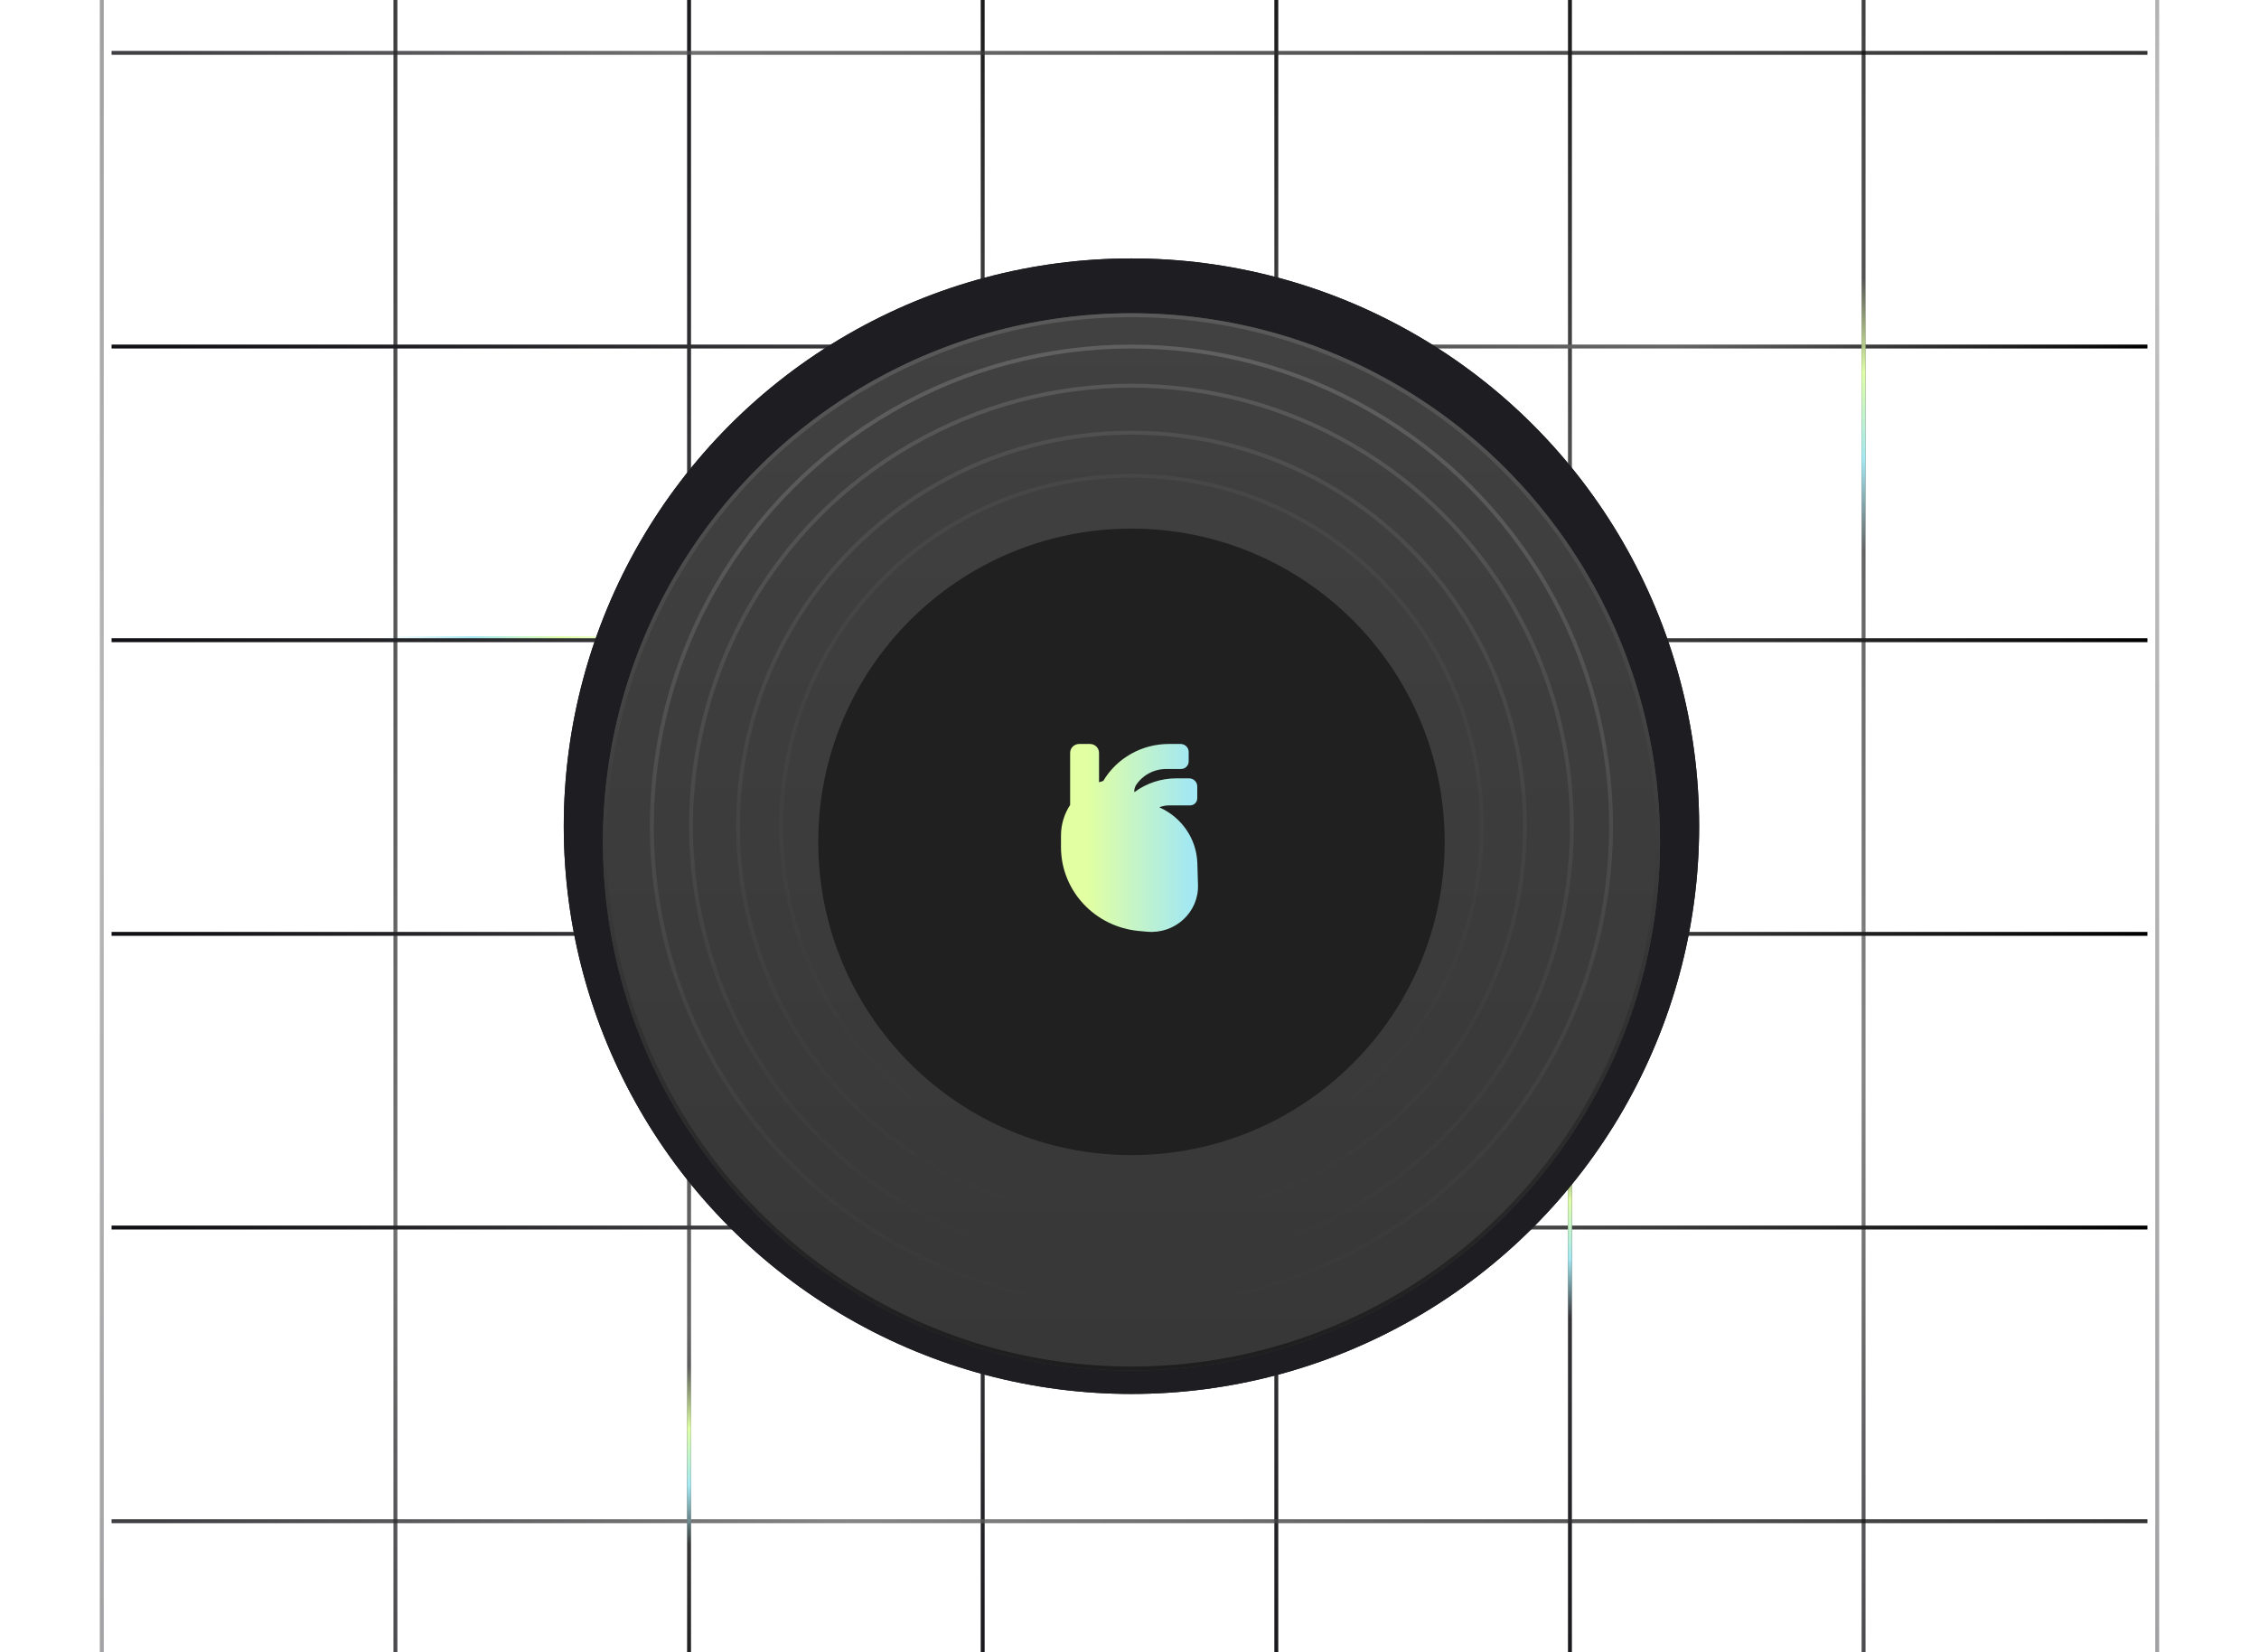 <svg width="577" height="422" viewBox="0 0 577 422" fill="none" xmlns="http://www.w3.org/2000/svg">
<g clip-path="url(#clip0_2566_2935)">
<path d="M167.5 163L98 163" stroke="url(#paint0_linear_2566_2935)"/>
<path opacity="0.4" d="M551 -59L551 461" stroke="url(#paint1_linear_2566_2935)"/>
<path opacity="0.8" d="M476 -59L476 461" stroke="url(#paint2_linear_2566_2935)"/>
<path d="M401 -59L401 461" stroke="url(#paint3_linear_2566_2935)"/>
<path d="M326 -59L326 461" stroke="url(#paint4_linear_2566_2935)"/>
<path d="M251 -59L251 461" stroke="url(#paint5_linear_2566_2935)"/>
<path d="M176 -59L176 461" stroke="url(#paint6_linear_2566_2935)"/>
<path opacity="0.8" d="M101 -59L101 461" stroke="url(#paint7_linear_2566_2935)"/>
<path opacity="0.4" d="M26 -59L26 461" stroke="url(#paint8_linear_2566_2935)"/>
<path opacity="0.8" d="M548.5 388.5L28.5 388.5" stroke="url(#paint9_linear_2566_2935)"/>
<path d="M548.5 313.5L28.5 313.5" stroke="url(#paint10_linear_2566_2935)"/>
<path d="M548.5 238.5L28.5 238.5" stroke="url(#paint11_linear_2566_2935)"/>
<path d="M548.5 163.5L28.5 163.5" stroke="url(#paint12_linear_2566_2935)"/>
<path d="M401 291V336.5" stroke="url(#paint13_linear_2566_2935)"/>
<path d="M176 349V394.5" stroke="url(#paint14_linear_2566_2935)"/>
<path d="M548.5 88.5L28.5 88.5" stroke="url(#paint15_linear_2566_2935)"/>
<path opacity="0.8" d="M548.5 13.5L28.5 13.5" stroke="url(#paint16_linear_2566_2935)"/>
<g filter="url(#filter0_f_2566_2935)">
<ellipse cx="290.5" cy="211" rx="112.5" ry="113" fill="url(#paint17_linear_2566_2935)"/>
</g>
<circle cx="289" cy="211" r="145" fill="#1D1D22"/>
<circle cx="289" cy="211" r="145" fill="#1D1D22"/>
<g filter="url(#filter1_d_2566_2935)">
<circle cx="289" cy="211" r="135" fill="url(#paint18_linear_2566_2935)"/>
<circle cx="289" cy="211" r="134.5" stroke="url(#paint19_linear_2566_2935)"/>
</g>
<circle opacity="0.2" cx="289" cy="211" r="100.5" stroke="url(#paint20_linear_2566_2935)"/>
<circle opacity="0.3" cx="289" cy="211" r="112.5" stroke="url(#paint21_linear_2566_2935)"/>
<circle opacity="0.4" cx="289" cy="211" r="122.5" stroke="url(#paint22_linear_2566_2935)"/>
<g filter="url(#filter2_i_2566_2935)">
<circle cx="289" cy="211" r="80" fill="#202020"/>
</g>
<circle opacity="0.1" cx="289" cy="211" r="89.5" stroke="url(#paint23_linear_2566_2935)"/>
<path d="M476 71V140.5" stroke="url(#paint24_linear_2566_2935)"/>
<g filter="url(#filter3_i_2566_2935)">
<path d="M301.54 189L298.554 189C291.639 189 285.26 192.605 281.795 198.442C281.43 198.542 281.071 198.655 280.718 198.781V191.269C280.718 190.016 279.681 189 278.402 189H275.654C274.374 189 273.337 190.016 273.337 191.269V204.573C271.849 206.846 271 209.537 271 212.385L271 215.352C271 226.468 279.652 235.752 290.957 236.766L293.014 236.95C300.125 237.588 306.204 231.994 305.995 225.006L305.829 219.462C305.642 213.229 301.827 207.71 296.113 205.183C296.897 204.86 297.746 204.689 298.612 204.689H303.961C304.98 204.689 305.806 203.88 305.806 202.882L305.806 199.823C305.806 198.696 304.873 197.782 303.722 197.782H300.426C296.538 197.782 292.795 199.041 289.754 201.309C289.735 201.22 289.724 201.131 289.721 201.039C289.71 200.689 289.809 200.244 290.081 199.647C291.75 197.005 294.697 195.395 297.872 195.395H301.64C302.732 195.395 303.617 194.528 303.617 193.459V191.033C303.617 189.91 302.687 189 301.54 189Z" fill="url(#paint25_linear_2566_2935)"/>
</g>
</g>
<defs>
<filter id="filter0_f_2566_2935" x="134" y="54" width="313" height="314" filterUnits="userSpaceOnUse" color-interpolation-filters="sRGB">
<feFlood flood-opacity="0" result="BackgroundImageFix"/>
<feBlend mode="normal" in="SourceGraphic" in2="BackgroundImageFix" result="shape"/>
<feGaussianBlur stdDeviation="22" result="effect1_foregroundBlur_2566_2935"/>
</filter>
<filter id="filter1_d_2566_2935" x="134" y="60" width="310" height="310" filterUnits="userSpaceOnUse" color-interpolation-filters="sRGB">
<feFlood flood-opacity="0" result="BackgroundImageFix"/>
<feColorMatrix in="SourceAlpha" type="matrix" values="0 0 0 0 0 0 0 0 0 0 0 0 0 0 0 0 0 0 127 0" result="hardAlpha"/>
<feOffset dy="4"/>
<feGaussianBlur stdDeviation="10"/>
<feComposite in2="hardAlpha" operator="out"/>
<feColorMatrix type="matrix" values="0 0 0 0 0 0 0 0 0 0 0 0 0 0 0 0 0 0 0.45 0"/>
<feBlend mode="normal" in2="BackgroundImageFix" result="effect1_dropShadow_2566_2935"/>
<feBlend mode="normal" in="SourceGraphic" in2="effect1_dropShadow_2566_2935" result="shape"/>
</filter>
<filter id="filter2_i_2566_2935" x="209" y="131" width="160" height="164" filterUnits="userSpaceOnUse" color-interpolation-filters="sRGB">
<feFlood flood-opacity="0" result="BackgroundImageFix"/>
<feBlend mode="normal" in="SourceGraphic" in2="BackgroundImageFix" result="shape"/>
<feColorMatrix in="SourceAlpha" type="matrix" values="0 0 0 0 0 0 0 0 0 0 0 0 0 0 0 0 0 0 127 0" result="hardAlpha"/>
<feOffset dy="4"/>
<feGaussianBlur stdDeviation="2"/>
<feComposite in2="hardAlpha" operator="arithmetic" k2="-1" k3="1"/>
<feColorMatrix type="matrix" values="0 0 0 0 0 0 0 0 0 0 0 0 0 0 0 0 0 0 0.39 0"/>
<feBlend mode="normal" in2="shape" result="effect1_innerShadow_2566_2935"/>
</filter>
<filter id="filter3_i_2566_2935" x="271" y="189" width="35" height="49" filterUnits="userSpaceOnUse" color-interpolation-filters="sRGB">
<feFlood flood-opacity="0" result="BackgroundImageFix"/>
<feBlend mode="normal" in="SourceGraphic" in2="BackgroundImageFix" result="shape"/>
<feColorMatrix in="SourceAlpha" type="matrix" values="0 0 0 0 0 0 0 0 0 0 0 0 0 0 0 0 0 0 127 0" result="hardAlpha"/>
<feOffset dy="1"/>
<feGaussianBlur stdDeviation="3.5"/>
<feComposite in2="hardAlpha" operator="arithmetic" k2="-1" k3="1"/>
<feColorMatrix type="matrix" values="0 0 0 0 0 0 0 0 0 0 0 0 0 0 0 0 0 0 0.75 0"/>
<feBlend mode="normal" in2="shape" result="effect1_innerShadow_2566_2935"/>
</filter>
<linearGradient id="paint0_linear_2566_2935" x1="167.5" y1="163.5" x2="98" y2="163.5" gradientUnits="userSpaceOnUse">
<stop stop-color="#E2FFA1" stop-opacity="0"/>
<stop offset="0.346" stop-color="#DEFEA6"/>
<stop offset="0.668" stop-color="#A3E8F2"/>
<stop offset="1" stop-color="#A3E8F2" stop-opacity="0"/>
</linearGradient>
<linearGradient id="paint1_linear_2566_2935" x1="550.5" y1="-59" x2="550.5" y2="461" gradientUnits="userSpaceOnUse">
<stop/>
<stop offset="0.188" stop-color="#666666"/>
<stop offset="0.981" stop-color="#101015"/>
</linearGradient>
<linearGradient id="paint2_linear_2566_2935" x1="475.5" y1="-59" x2="475.5" y2="461" gradientUnits="userSpaceOnUse">
<stop/>
<stop offset="0.639" stop-color="#666666"/>
<stop offset="0.981" stop-color="#101015"/>
</linearGradient>
<linearGradient id="paint3_linear_2566_2935" x1="400.5" y1="-59" x2="400.5" y2="461" gradientUnits="userSpaceOnUse">
<stop/>
<stop offset="0.438" stop-color="#666666"/>
<stop offset="0.981" stop-color="#101015"/>
</linearGradient>
<linearGradient id="paint4_linear_2566_2935" x1="325.5" y1="-59" x2="325.5" y2="461" gradientUnits="userSpaceOnUse">
<stop/>
<stop offset="0.438" stop-color="#666666"/>
<stop offset="0.981" stop-color="#101015"/>
</linearGradient>
<linearGradient id="paint5_linear_2566_2935" x1="250.5" y1="-59" x2="250.5" y2="461" gradientUnits="userSpaceOnUse">
<stop/>
<stop offset="0.438" stop-color="#666666"/>
<stop offset="0.981" stop-color="#101015"/>
</linearGradient>
<linearGradient id="paint6_linear_2566_2935" x1="175.5" y1="-59" x2="175.5" y2="461" gradientUnits="userSpaceOnUse">
<stop offset="0.019" stop-color="#101015"/>
<stop offset="0.764" stop-color="#666666"/>
<stop offset="1"/>
</linearGradient>
<linearGradient id="paint7_linear_2566_2935" x1="100.5" y1="-59" x2="100.5" y2="461" gradientUnits="userSpaceOnUse">
<stop/>
<stop offset="0.716" stop-color="#4D4D4E"/>
<stop offset="0.981" stop-color="#101015"/>
</linearGradient>
<linearGradient id="paint8_linear_2566_2935" x1="25.5" y1="-59" x2="25.5" y2="461" gradientUnits="userSpaceOnUse">
<stop/>
<stop offset="0.495" stop-color="#4D4D4F"/>
<stop offset="0.981" stop-color="#101015"/>
</linearGradient>
<linearGradient id="paint9_linear_2566_2935" x1="548.5" y1="388" x2="28.5" y2="388" gradientUnits="userSpaceOnUse">
<stop/>
<stop offset="0.639" stop-color="#666666"/>
<stop offset="0.981" stop-color="#101015"/>
</linearGradient>
<linearGradient id="paint10_linear_2566_2935" x1="548.5" y1="313" x2="28.5" y2="313" gradientUnits="userSpaceOnUse">
<stop/>
<stop offset="0.438" stop-color="#666666"/>
<stop offset="0.981" stop-color="#101015"/>
</linearGradient>
<linearGradient id="paint11_linear_2566_2935" x1="548.5" y1="238" x2="28.5" y2="238" gradientUnits="userSpaceOnUse">
<stop/>
<stop offset="0.438" stop-color="#666666"/>
<stop offset="0.981" stop-color="#101015"/>
</linearGradient>
<linearGradient id="paint12_linear_2566_2935" x1="548.5" y1="163" x2="28.5" y2="163" gradientUnits="userSpaceOnUse">
<stop/>
<stop offset="0.438" stop-color="#666666"/>
<stop offset="0.981" stop-color="#101015"/>
</linearGradient>
<linearGradient id="paint13_linear_2566_2935" x1="401.5" y1="291" x2="401.5" y2="336.5" gradientUnits="userSpaceOnUse">
<stop stop-color="#E2FFA1" stop-opacity="0"/>
<stop offset="0.346" stop-color="#DEFEA6"/>
<stop offset="0.668" stop-color="#A3E8F2"/>
<stop offset="1" stop-color="#A3E8F2" stop-opacity="0"/>
</linearGradient>
<linearGradient id="paint14_linear_2566_2935" x1="176.5" y1="349" x2="176.5" y2="394.5" gradientUnits="userSpaceOnUse">
<stop stop-color="#E2FFA1" stop-opacity="0"/>
<stop offset="0.346" stop-color="#DEFEA6"/>
<stop offset="0.668" stop-color="#A3E8F2"/>
<stop offset="1" stop-color="#A3E8F2" stop-opacity="0"/>
</linearGradient>
<linearGradient id="paint15_linear_2566_2935" x1="548.5" y1="88" x2="28.5" y2="88" gradientUnits="userSpaceOnUse">
<stop/>
<stop offset="0.236" stop-color="#666666"/>
<stop offset="0.981" stop-color="#101015"/>
</linearGradient>
<linearGradient id="paint16_linear_2566_2935" x1="548.5" y1="13" x2="28.5" y2="13" gradientUnits="userSpaceOnUse">
<stop/>
<stop offset="0.716" stop-color="#4D4D4E"/>
<stop offset="0.981" stop-color="#101015"/>
</linearGradient>
<linearGradient id="paint17_linear_2566_2935" x1="219.994" y1="211" x2="390.293" y2="211" gradientUnits="userSpaceOnUse">
<stop stop-color="#E2FFA1"/>
<stop offset="1" stop-color="#A3E8F2"/>
</linearGradient>
<linearGradient id="paint18_linear_2566_2935" x1="289" y1="76" x2="289" y2="346" gradientUnits="userSpaceOnUse">
<stop stop-color="#414141"/>
<stop offset="1" stop-color="#373737"/>
</linearGradient>
<linearGradient id="paint19_linear_2566_2935" x1="289" y1="76" x2="289" y2="346" gradientUnits="userSpaceOnUse">
<stop stop-color="#5A5A5A"/>
<stop offset="1" stop-color="#1E1E1E"/>
</linearGradient>
<linearGradient id="paint20_linear_2566_2935" x1="289" y1="110" x2="289" y2="312" gradientUnits="userSpaceOnUse">
<stop stop-color="#8F8F8F"/>
<stop offset="1" stop-color="#373737"/>
</linearGradient>
<linearGradient id="paint21_linear_2566_2935" x1="289" y1="98" x2="289" y2="324" gradientUnits="userSpaceOnUse">
<stop stop-color="#8F8F8F"/>
<stop offset="1" stop-color="#373737"/>
</linearGradient>
<linearGradient id="paint22_linear_2566_2935" x1="289" y1="88" x2="289" y2="334" gradientUnits="userSpaceOnUse">
<stop stop-color="#8F8F8F"/>
<stop offset="1" stop-color="#373737"/>
</linearGradient>
<linearGradient id="paint23_linear_2566_2935" x1="289" y1="121" x2="289" y2="301" gradientUnits="userSpaceOnUse">
<stop stop-color="#8F8F8F"/>
<stop offset="1" stop-color="#373737"/>
</linearGradient>
<linearGradient id="paint24_linear_2566_2935" x1="476.5" y1="71" x2="476.5" y2="140.5" gradientUnits="userSpaceOnUse">
<stop stop-color="#E2FFA1" stop-opacity="0"/>
<stop offset="0.346" stop-color="#DEFEA6"/>
<stop offset="0.668" stop-color="#A3E8F2"/>
<stop offset="1" stop-color="#A3E8F2" stop-opacity="0"/>
</linearGradient>
<linearGradient id="paint25_linear_2566_2935" x1="277.532" y1="213" x2="304.023" y2="213" gradientUnits="userSpaceOnUse">
<stop stop-color="#E2FFA1"/>
<stop offset="1" stop-color="#A3E8F2"/>
</linearGradient>
<clipPath id="clip0_2566_2935">
<rect width="577" height="422" fill="white"/>
</clipPath>
</defs>
</svg>

